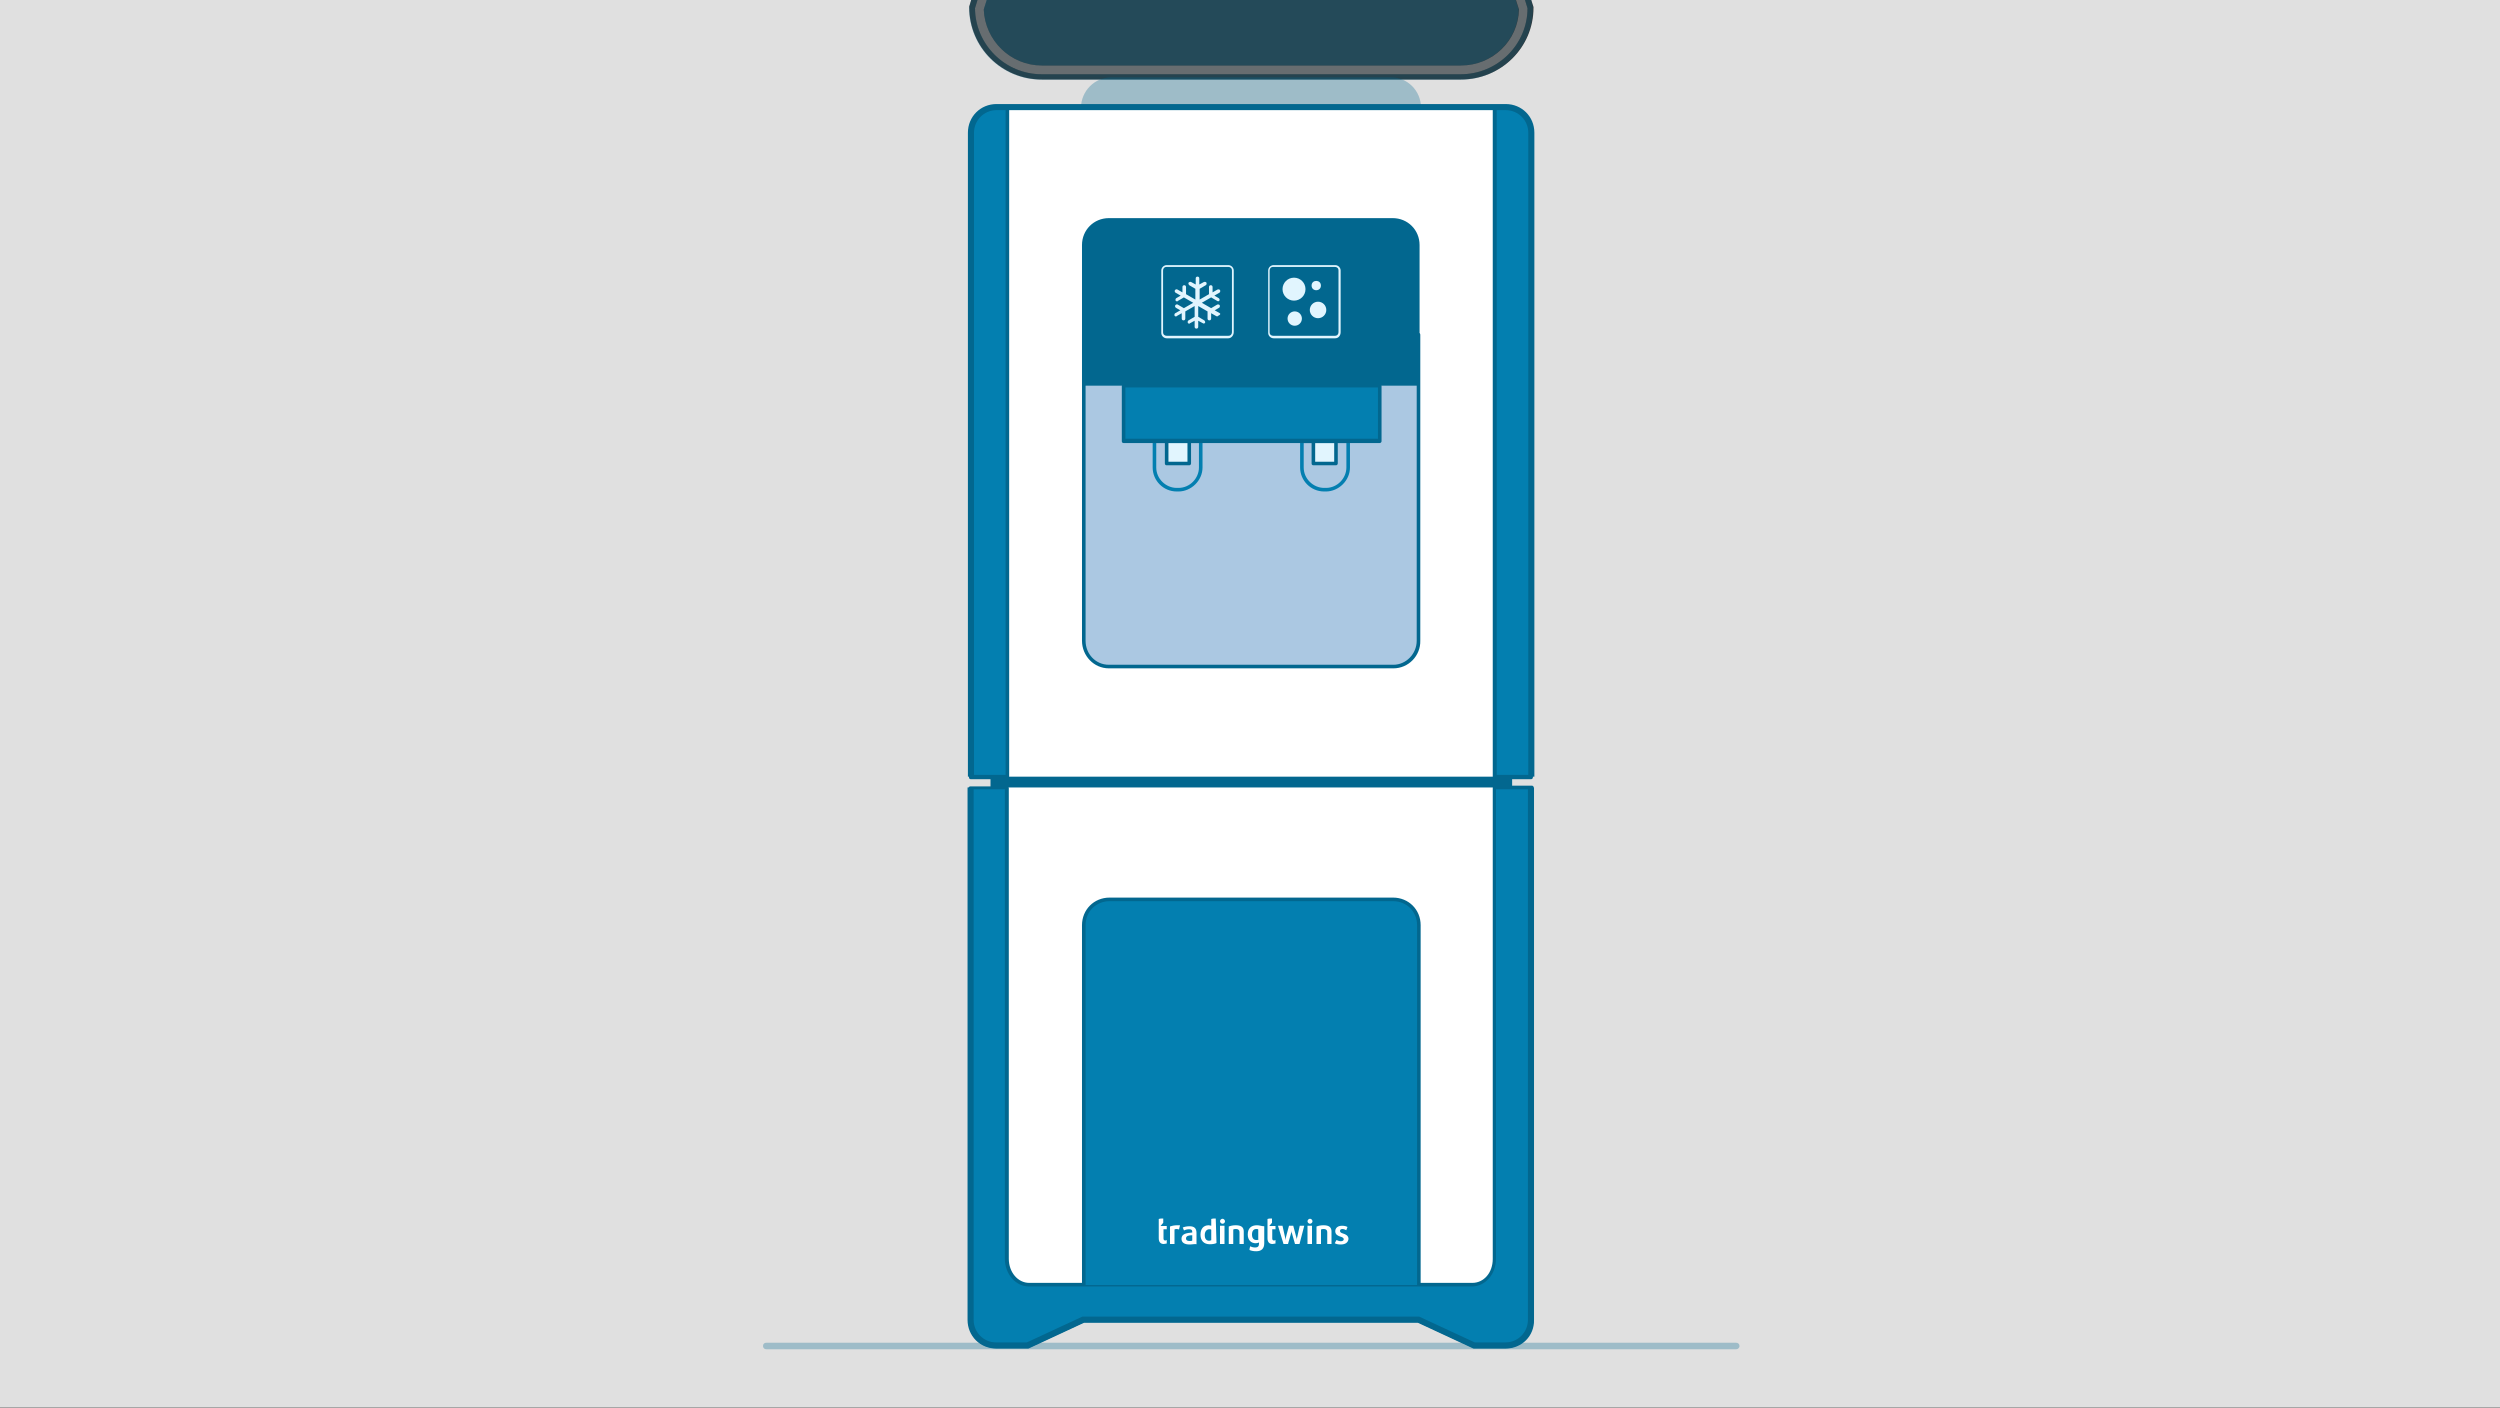 <?xml version="1.0" encoding="utf-8"?>
<!-- Generator: Adobe Illustrator 22.1.0, SVG Export Plug-In . SVG Version: 6.00 Build 0)  -->
<svg version="1.1" id="Ebene_1" xmlns="http://www.w3.org/2000/svg" xmlns:xlink="http://www.w3.org/1999/xlink" x="0px" y="0px"
	 viewBox="0 0 1000 563" style="enable-background:new 0 0 1000 563;" xml:space="preserve">
<rect x="0" y="0" width="1000" height="563" fill="#333333" stroke="none"/>
<style type="text/css">
	.st0{fill:#E0E0E0;}
	.st1{opacity:0.3;}
	.st2{fill:#02678F;}
	.st3{opacity:0.3;fill:#E1F5FE;enable-background:new    ;}
	.st4{opacity:0.3;fill:#02678F;enable-background:new    ;}
	.st5{opacity:0.3;fill:#037FB0;enable-background:new    ;}
	.st6{fill:#FFFFFF;}
	.st7{fill:#037FB0;}
	.st8{fill:#ABC8E2;}
	.st9{fill:#E1F5FE;}
	.st10{display:none;fill:#037FB0;}
</style>
<g id="Ebene_2_1_">
	<g>
		<path class="st0" d="M612.5,0l0.9,2.8c0,0.2,0,0.2,0,0.3c0,15.9-13,28.7-29,28.7H416.7c-16,0-29-12.9-29-28.9c0-0.2,0-0.2,0-0.3
			l0.8-2.7H0v563h1000V0H612.5z"/>
	</g>
	<g class="st1">
		<path class="st2" d="M567.4,43.1c0-6.2-5-11.2-11.2-11.2H444.6c-6.2,0-11.2,5-11.2,11.2"/>
		<path class="st2" d="M568.4,43.1h-2c0-5.7-4.5-10.2-10.2-10.2H444.6c-5.7,0-10.2,4.5-10.2,10.2h-2c0-6.7,5.5-12.2,12.2-12.2h111.7
			C562.9,30.9,568.4,36.2,568.4,43.1z"/>
	</g>
	<path class="st3" d="M416.7,29.7h167.6C599,29.7,611,17.8,611,3.3L610,0h-3.6l1.2,3.8c-0.3,12.4-10.5,22.4-23.2,22.4H416.7
		c-12.5,0-22.7-10-23.2-22.4l1.2-3.8H391l-1,3.3C390.1,17.8,402,29.7,416.7,29.7z"/>
	<path class="st4" d="M387.6,3c0,16,13,28.9,29,28.9h167.6c16,0,29-12.9,29-28.7c0-0.2,0-0.2,0-0.3L612.5,0h-1.3l1,3.2
		c0,15.4-12.5,27.7-27.9,27.7h-83.8h-83.8c-15.4,0-27.9-12.4-27.9-27.7l1-3.2h-1.3l-0.8,2.7C387.6,2.8,387.6,2.8,387.6,3z"/>
	<path class="st4" d="M611,3.3c0,14.5-12,26.4-26.7,26.4H416.7c-14.7,0-26.5-11.9-26.7-26.4l1-3.3h-1.2l-1,3.2
		c0,15.4,12.5,27.7,27.9,27.7h83.8h83.8c15.4,0,27.9-12.4,27.9-27.7l-1-3.2H610L611,3.3z"/>
	<path class="st5" d="M393.5,3.8c0.5,12.4,10.7,22.4,23.2,22.4h167.6c12.7,0,22.9-10,23.2-22.4L606.3,0H394.6L393.5,3.8z"/>
	<g transform="scale(1.435) translate(-52 -200)">
		<g>
			<g>
				<rect x="328.1" y="404" class="st2" width="145.4" height="21.7"/>
			</g>
			<g>
				<g>
					<path class="st6" d="M478.8,419.5v148.4c0,4-3.2,7.2-7.2,7.2H463l-15.7-7.2H354l-15.7,7.2h-8.7c-4,0-7.2-3.2-7.2-7.2V419.5
						H478.8z"/>
				</g>
				<g>
					<path class="st7" d="M478.8,419.5v148.4c0,4-3.2,7.2-7.2,7.2H463l-15.7-7.2H354l-15.7,7.2h-8.7c-4,0-7.2-3.2-7.2-7.2V419.5
						h10.2v131.4c0,4,2.8,7.2,6.2,7.2h123.5c3.5,0,6.2-3.2,6.2-7.2V419.5H478.8L478.8,419.5z"/>
					<path class="st2" d="M471.7,575.8H463h-0.2l-15.5-7.2h-93.2l-15.5,7.2h-0.2h-8.7c-4.3,0-7.7-3.3-7.7-7.7V419.7
						c0-0.3,0.2-0.5,0.5-0.5h10.2c0.3,0,0.5,0.2,0.5,0.5v131.2c0,3.7,2.5,6.7,5.7,6.7h123.5c3.2,0,5.7-2.8,5.7-6.7V419.5
						c0-0.3,0.2-0.5,0.5-0.5H479c0.3,0,0.5,0.2,0.5,0.5v148.4C479.3,572.2,476,575.8,471.7,575.8z M463.1,574.6h8.5
						c3.7,0,6.7-2.8,6.7-6.7V420H469v130.9c0,4.3-3,7.7-6.7,7.7H338.8c-3.7,0-6.7-3.5-6.7-7.7V420h-9.2v147.9c0,3.7,2.8,6.7,6.7,6.7
						h8.5l15.5-7.2h0.2h93.3h0.2L463.1,574.6z"/>
				</g>
				<g>
					<path class="st2" d="M471.7,575.9H463c-0.2,0-0.2,0-0.3,0l-15.5-7.2h-93l-15.5,7.2c-0.2,0-0.2,0-0.3,0h-8.7c-4.5,0-8-3.5-8-8
						V419.5h1.7v148.4c0,3.5,2.8,6.3,6.3,6.3h8.5l15.5-7.2c0.2,0,0.2,0,0.3,0h93.3c0.2,0,0.2,0,0.3,0l15.5,7.2h8.5
						c3.5,0,6.3-2.8,6.3-6.3V419.5h1.7v148.4C479.7,572.4,476.2,575.9,471.7,575.9z"/>
				</g>
			</g>
			<g>
				<path class="st7" d="M354.1,558.2V457.9c0-4,3.2-7.2,7.2-7.2h79c4,0,7.2,3.2,7.2,7.2v100.3"/>
				<path class="st2" d="M448,558.2h-1V457.9c0-3.7-2.8-6.7-6.7-6.7h-79c-3.7,0-6.7,2.8-6.7,6.7v100.3h-1V457.9
					c0-4.3,3.3-7.7,7.7-7.7h79c4.3,0,7.7,3.3,7.7,7.7V558.2z"/>
			</g>
		</g>
		<g>
			<g>
				<g>
					<rect x="333.4" y="416.5" class="st2" width="11.7" height="2.3"/>
				</g>
				<g>
					<rect x="457.5" y="416.5" class="st2" width="11.7" height="2.3"/>
				</g>
			</g>
			<g>
				<path class="st6" d="M478.8,416.5V237c0-4-3.2-7.2-7.2-7.2H329.8c-4,0-7.2,3.2-7.2,7.2v179.5H478.8z"/>
			</g>
			<g>
				<path class="st7" d="M478.8,416.5V237c0-4-3.2-7.2-7.2-7.2h-3v186.6L478.8,416.5L478.8,416.5z"/>
				<path class="st2" d="M478.8,417.2h-10.2c-0.3,0-0.5-0.2-0.5-0.5V229.9c0-0.3,0.2-0.5,0.5-0.5h3c4.3,0,7.7,3.3,7.7,7.7v179.5
					C479.3,416.8,479.2,417.2,478.8,417.2z M469.2,416h9.2V237c0-3.7-2.8-6.7-6.7-6.7h-2.5V416z"/>
			</g>
			<g>
				<path class="st7" d="M332.8,416.5V229.9h-3c-4,0-7.2,3.2-7.2,7.2v179.5L332.8,416.5L332.8,416.5z"/>
				<path class="st2" d="M332.8,417.2h-10.2c-0.3,0-0.5-0.2-0.5-0.5V237c0-4.3,3.3-7.7,7.7-7.7h3c0.3,0,0.5,0.2,0.5,0.5v186.6
					C333.3,416.8,333.1,417.2,332.8,417.2z M323.1,416h9.2V230.5h-2.5c-3.7,0-6.7,2.8-6.7,6.7V416z"/>
			</g>
			<g>
				<path class="st2" d="M479.7,416.5H478V237c0-3.5-2.8-6.3-6.3-6.3H329.8c-3.5,0-6.3,2.8-6.3,6.3v179.5h-1.7V237c0-4.5,3.5-8,8-8
					h141.9c4.5,0,8,3.5,8,8L479.7,416.5L479.7,416.5z"/>
			</g>
			<g>
				<path class="st8" d="M447.5,293.1v85.3c0,4-3.2,7.2-7,7.2h-79.3c-3.8,0-7-3.2-7-7.2v-85.3L447.5,293.1L447.5,293.1z"/>
				<path class="st2" d="M440.4,386.3h-79.3c-4.2,0-7.5-3.5-7.5-7.7v-85.3c0-0.3,0.2-0.5,0.5-0.5h93.3c0.3,0,0.5,0.2,0.5,0.5v85.3
					C448,382.8,444.6,386.3,440.4,386.3z M354.6,293.8v84.8c0,3.7,2.8,6.7,6.5,6.7h79.3c3.5,0,6.5-3,6.5-6.7v-84.8H354.6z"/>
			</g>
		</g>
		<g>
			<g>
				<path class="st7" d="M380.5,337H380c-3.7,0-6.7-3-6.7-6.7V323c0-0.3,0.2-0.5,0.5-0.5h12.9c0.3,0,0.5,0.2,0.5,0.5v7.3
					C387.2,334,384,337,380.5,337z M374.3,323.5v6.8c0,3.2,2.7,5.7,5.7,5.7h0.5c3.2,0,5.7-2.7,5.7-5.7v-6.8H374.3z"/>
			</g>
			<g>
				<rect x="377.2" y="323" class="st9" width="6.3" height="6.2"/>
				<path class="st2" d="M383.5,329.7h-6.3c-0.3,0-0.5-0.2-0.5-0.5V323c0-0.3,0.2-0.5,0.5-0.5h6.3c0.3,0,0.5,0.2,0.5,0.5v6.2
					C384,329.5,383.7,329.7,383.5,329.7z M377.7,328.7h5.3v-5.2h-5.3V328.7z"/>
			</g>
			<g>
				<path class="st7" d="M421.6,337h-0.5c-3.7,0-6.7-3-6.7-6.7V323c0-0.3,0.2-0.5,0.5-0.5h12.9c0.3,0,0.5,0.2,0.5,0.5v7.3
					C428.3,334,425.1,337,421.6,337z M415.4,323.5v6.8c0,3.2,2.7,5.7,5.7,5.7h0.5c3.2,0,5.7-2.7,5.7-5.7v-6.8H415.4z"/>
			</g>
			<g>
				<rect x="418.1" y="323" class="st9" width="6.3" height="6.2"/>
				<path class="st2" d="M424.4,329.7h-6.3c-0.3,0-0.5-0.2-0.5-0.5V323c0-0.3,0.2-0.5,0.5-0.5h6.3c0.3,0,0.5,0.2,0.5,0.5v6.2
					C424.9,329.5,424.6,329.7,424.4,329.7z M418.6,328.7h5.3v-5.2h-5.3V328.7z"/>
			</g>
			<g>
				<rect x="365.2" y="307.5" class="st7" width="71.4" height="15.4"/>
				<path class="st2" d="M436.6,323.5h-71.4c-0.3,0-0.5-0.2-0.5-0.5v-15.4c0-0.3,0.2-0.5,0.5-0.5h71.4c0.3,0,0.5,0.2,0.5,0.5V323
					C437.1,323.2,436.9,323.5,436.6,323.5z M365.7,322.3h70.4V308h-70.4V322.3z"/>
			</g>
		</g>
		<g>
			<g>
				<path class="st2" d="M354.1,306.8v-38.7c0-3.8,3.2-7,7-7h79.1c3.8,0,7,3.2,7,7v38.7H354.1z"/>
				<path class="st2" d="M447.3,307.5h-93.2c-0.3,0-0.5-0.2-0.5-0.5v-38.7c0-4.2,3.3-7.5,7.5-7.5h79.1c4.2,0,7.5,3.3,7.5,7.5V307
					C447.8,307.1,447.6,307.5,447.3,307.5z M354.6,306.3h92.2v-38.2c0-3.5-2.8-6.5-6.5-6.5h-79.1c-3.5,0-6.5,2.8-6.5,6.5
					L354.6,306.3L354.6,306.3z"/>
			</g>
			<g>
				<g>
					<g>
						<path class="st2" d="M375.8,292.6c0,0.7,0.5,1.3,1.3,1.3h17.2c0.7,0,1.3-0.5,1.3-1.3v-17.2c0-0.7-0.5-1.3-1.3-1.3h-17.2
							c-0.7,0-1.3,0.5-1.3,1.3V292.6L375.8,292.6z"/>
					</g>
					<g>
						<path class="st9" d="M394.4,294.3h-17.2c-0.8,0-1.5-0.7-1.5-1.5v-17.4c0-0.8,0.7-1.5,1.5-1.5h17.2c0.8,0,1.5,0.7,1.5,1.5v17.2
							C395.9,293.5,395.2,294.3,394.4,294.3z M377.2,274.4c-0.7,0-1,0.5-1,1v17.2c0,0.7,0.5,1,1,1h17.2c0.7,0,1-0.5,1-1v-17.2
							c0-0.7-0.5-1-1-1H377.2z"/>
					</g>
				</g>
				<path class="st9" d="M392,287.3l-1.4-0.8l1.2-0.7c0.2-0.1,0.3-0.4,0.2-0.7c-0.1-0.2-0.4-0.3-0.7-0.2l-1.7,1l-2.6-1.5l2.6-1.5
					l1.7,1c0.1,0,0.2,0.1,0.2,0.1c0.2,0,0.3-0.1,0.4-0.2c0.1-0.2,0.1-0.5-0.2-0.7l-1.2-0.7l1.4-0.8c0.2-0.1,0.3-0.4,0.2-0.7
					c-0.1-0.2-0.4-0.3-0.7-0.2l-1.4,0.8V280c0-0.3-0.2-0.5-0.5-0.5s-0.5,0.2-0.5,0.5v2l-2.6,1.5v-3l1.7-1c0.2-0.1,0.3-0.4,0.2-0.7
					c-0.1-0.2-0.4-0.3-0.7-0.2l-1.3,0.7v-1.7c0-0.3-0.2-0.5-0.5-0.5s-0.5,0.2-0.5,0.5v1.7l-1.3-0.7c-0.2-0.1-0.5,0-0.7,0.2
					c-0.1,0.2,0,0.5,0.2,0.7l1.7,1v3l-2.6-1.5v-2c0-0.3-0.2-0.5-0.5-0.5l0,0c-0.3,0-0.5,0.2-0.5,0.5v1.5l-1.4-0.8
					c-0.2-0.1-0.5-0.1-0.7,0.2c-0.1,0.2-0.1,0.5,0.2,0.7l1.4,0.8l-1.2,0.7c-0.2,0.1-0.3,0.4-0.2,0.7c0.1,0.2,0.3,0.2,0.4,0.2
					s0.2,0,0.2-0.1l1.7-1l2.6,1.5l-2.6,1.5l-1.7-1c-0.2-0.1-0.5-0.1-0.7,0.2c-0.1,0.2-0.1,0.5,0.2,0.7l1.2,0.7l-1.4,0.8
					c-0.2,0.1-0.3,0.4-0.2,0.7c0.1,0.2,0.3,0.2,0.4,0.2s0.2,0,0.2-0.1l1.4-0.8v1.5c0,0.3,0.2,0.5,0.5,0.5l0,0c0.3,0,0.5-0.2,0.5-0.5
					v-2l2.6-1.5v3l-1.7,1c-0.2,0.1-0.3,0.4-0.2,0.7c0.1,0.2,0.3,0.2,0.4,0.2s0.2,0,0.2-0.1l1.3-0.7v1.7c0,0.3,0.2,0.5,0.5,0.5
					s0.5-0.2,0.5-0.5v-1.7l1.3,0.7c0.1,0,0.2,0.1,0.2,0.1c0.2,0,0.3-0.1,0.4-0.2c0.1-0.2,0-0.5-0.2-0.7l-1.7-1v-3l2.6,1.5v2
					c0,0.3,0.2,0.5,0.5,0.5l0,0c0.3,0,0.5-0.2,0.5-0.5v-1.5l1.4,0.8c0.1,0,0.2,0.1,0.2,0.1c0.2,0,0.3-0.1,0.4-0.2
					C392.3,287.7,392.2,287.4,392,287.3z"/>
			</g>
			<g>
				<g>
					<g>
						<path class="st2" d="M405.7,292.6c0,0.7,0.5,1.3,1.3,1.3h17.2c0.7,0,1.3-0.5,1.3-1.3v-17.2c0-0.7-0.5-1.3-1.3-1.3H407
							c-0.7,0-1.3,0.5-1.3,1.3V292.6z"/>
					</g>
					<g>
						<path class="st9" d="M424.2,294.3H407c-0.8,0-1.5-0.7-1.5-1.5v-17.4c0-0.8,0.7-1.5,1.5-1.5h17.2c0.8,0,1.5,0.7,1.5,1.5v17.2
							C425.7,293.5,425.1,294.3,424.2,294.3z M406.9,274.4c-0.7,0-1,0.5-1,1v17.2c0,0.7,0.5,1,1,1h17.2c0.7,0,1-0.5,1-1v-17.2
							c0-0.7-0.5-1-1-1H406.9z"/>
					</g>
				</g>
				<g>
					<g>
						<circle class="st9" cx="412.7" cy="280.6" r="3.2"/>
					</g>
					<g>
						<circle class="st9" cx="419.4" cy="286.4" r="2.3"/>
					</g>
					<g>
						<circle class="st9" cx="412.9" cy="288.8" r="2"/>
					</g>
					<g>
						<circle class="st9" cx="418.9" cy="279.6" r="1.3"/>
					</g>
				</g>
			</g>
			<g>
				<path class="st10" d="M558.5,229.7l-2.1-1.2l1.8-1.1c0.4-0.2,0.4-0.5,0.2-0.7c-0.2-0.4-0.5-0.4-0.7-0.2l-2.3,1.4l-3.7-2.1
					l3.7-2.1l2.3,1.4c0,0,0.2,0,0.4,0s0.4-0.2,0.5-0.4c0.2-0.4,0-0.7-0.2-0.7l-1.8-1.1l2.1-1.2c0.2-0.2,0.4-0.5,0.2-0.7
					c-0.2-0.4-0.5-0.4-0.7-0.2L556,222v-2.1c0-0.4-0.2-0.5-0.5-0.5s-0.5,0.4-0.5,0.5v2.7l-3.6,2.1v-4.3l2.3-1.2
					c0.4-0.2,0.4-0.5,0.2-0.7c-0.2-0.4-0.5-0.4-0.7-0.2l-1.8,1.1v-2.3c0-0.4-0.2-0.5-0.5-0.5s-0.5,0.2-0.5,0.5v2.3l-1.8-1.1
					c-0.4-0.2-0.5,0-0.7,0.2c-0.2,0.4,0,0.7,0.2,0.7l2.3,1.2v4.3l-3.7-2.1v-2.7c0-0.4-0.2-0.5-0.5-0.5l0,0c-0.4,0-0.5,0.2-0.5,0.5v2
					l-2-1.1c-0.4-0.2-0.7,0-0.7,0.2c-0.2,0.4,0,0.5,0.2,0.7l2,1.2l-1.8,1.1c-0.4,0.2-0.4,0.5-0.2,0.7s0.2,0.4,0.5,0.4
					c0.2,0,0.2,0,0.4,0l2.3-1.4l3.7,2.1l-3.7,2.1l-2.3-1.4c-0.4-0.2-0.7,0-0.7,0.2c-0.2,0.4,0,0.7,0.2,0.7l1.8,1.1l-2,1.2
					c-0.4,0.2-0.4,0.5-0.2,0.7s0.4,0.4,0.5,0.4c0,0,0.2,0,0.4,0l2-1.1v2c0,0.4,0.4,0.5,0.5,0.5l0,0c0.4,0,0.5-0.2,0.5-0.5V229
					l3.7-2.1v4.3l-2.3,1.2c-0.4,0.2-0.4,0.5-0.2,0.7s0.2,0.4,0.5,0.4c0.2,0,0.2,0,0.4,0l1.8-1.1v2.3c0,0.4,0.2,0.5,0.5,0.5
					s0.5-0.2,0.5-0.5v-2.3l1.8,1.1c0,0,0.2,0,0.4,0s0.4-0.2,0.5-0.4c0.2-0.4,0-0.5-0.2-0.7l-2.3-1.2v-4.3l3.6,2.1v2.7
					c0,0.4,0.2,0.5,0.5,0.5s0.5-0.2,0.5-0.5v-2.1l2.1,1.2c0,0,0.2,0,0.4,0s0.4-0.2,0.5-0.4C558.8,230.2,558.6,229.9,558.5,229.7
					L558.5,229.7z"/>
			</g>
		</g>
	</g>
	<g class="st1">
		<g>
			<path class="st2" d="M694.5,539.7h-388c-0.7,0-1.3-0.5-1.3-1.3s0.5-1.3,1.3-1.3h388c0.7,0,1.3,0.5,1.3,1.3
				S695.1,539.7,694.5,539.7z"/>
		</g>
	</g>
	<g>
		<g>
			<g>
				<path class="st6" d="M471.6,491.8c-0.2,0-0.5-0.2-0.8-0.2s-0.7,0-1,0.2v5.8H468v-7c0.8-0.3,1.8-0.5,3-0.5c0.3,0,0.7,0,1,0
					L471.6,491.8z"/>
			</g>
		</g>
		<g>
			<g>
				<path class="st6" d="M475.9,497.8c-2.2,0-3.3-0.8-3.3-2.3c0-2,2-2.3,4.3-2.5v-0.3c0-0.8-0.5-1-1.3-1c-0.7,0-1.5,0.2-2,0.5
					l-0.5-1.2c0.7-0.3,1.7-0.5,2.7-0.5c1.8,0,2.8,0.7,2.8,2.7v4.5C478.1,497.5,476.9,497.8,475.9,497.8z M476.9,494.1
					c-1.3,0-2.5,0.2-2.5,1.3c0,0.7,0.5,1,1.5,1c0.3,0,0.8,0,1-0.2V494.1z"/>
			</g>
		</g>
		<g>
			<g>
				<path class="st6" d="M489,489.5c-0.5,0-1-0.5-1-1s0.5-1,1-1s1,0.5,1,1C490,489.1,489.5,489.5,489,489.5z M488,497.6v-7.3h1.8
					v7.3H488z"/>
			</g>
		</g>
		<g>
			<g>
				<path class="st6" d="M495.8,497.6v-4.8c0-0.7-0.5-1.2-1.3-1.2c-0.5,0-0.8,0-1.2,0.2v5.8h-1.8v-7c0.8-0.3,1.7-0.5,2.8-0.5
					c2.2,0,3.2,0.8,3.2,2.5v5H495.8z"/>
			</g>
		</g>
		<g>
			<g>
				<path class="st6" d="M519.8,497.6H518l-1.2-4.2c-0.2-0.5-0.2-1.2-0.2-1.2l0,0c0,0,0,0.7-0.2,1.2l-1.2,4.2h-1.8l-2.2-7.3h1.8
					l1,4.5c0.2,0.5,0.2,1.2,0.2,1.2l0,0c0,0,0.2-0.7,0.2-1.2l1.2-4.5h1.7l1.2,4.5c0.2,0.5,0.2,1.2,0.2,1.2l0,0c0,0,0-0.7,0.2-1.2
					l1-4.5h1.8L519.8,497.6z"/>
			</g>
		</g>
		<g>
			<g>
				<path class="st6" d="M524,489.5c-0.5,0-1-0.5-1-1s0.5-1,1-1s1,0.5,1,1S524.5,489.5,524,489.5z M523,497.6v-7.3h1.8v7.3H523z"/>
			</g>
		</g>
		<g>
			<g>
				<path class="st6" d="M530.9,497.6v-4.8c0-0.7-0.5-1.2-1.3-1.2c-0.5,0-0.8,0-1.2,0.2v5.8h-1.8v-7c0.8-0.3,1.7-0.5,2.8-0.5
					c2.2,0,3.2,0.8,3.2,2.5v5H530.9z"/>
			</g>
		</g>
		<g>
			<g>
				<path class="st6" d="M536.2,497.8c-0.8,0-1.8-0.2-2.3-0.5l0.7-1.3c0.3,0.2,1.2,0.5,1.7,0.5c0.7,0,1.2-0.3,1.2-0.8
					s-0.5-0.8-1.2-1c-1-0.3-2.2-0.8-2.2-2.2c0-1.3,1-2.2,2.7-2.2c1,0,1.7,0.2,2.2,0.5l-0.5,1.3c-0.3-0.2-1-0.5-1.5-0.5
					c-0.7,0-1,0.3-1,0.8s0.5,0.8,1.2,1c1,0.3,2.2,0.8,2.2,2.2C539.2,497,538.2,497.8,536.2,497.8z"/>
			</g>
		</g>
		<g>
			<g>
				<path class="st6" d="M465.3,489.1v-1.7c-0.7,0-1.3,0-1.8,0.2v2.7v1.3v3.7c0,1.5,0.7,2.3,2,2.3c0.5,0,0.8-0.2,1.2-0.2V496
					c-0.2,0-0.3,0.2-0.5,0.2c-0.5,0-0.8-0.2-0.8-0.8v-3.7h1.3v-1.3h-2.5L465.3,489.1z"/>
			</g>
		</g>
		<g>
			<g>
				<path class="st6" d="M486.3,487.4c-0.7,0-1.3,0-1.8,0.2v2.7c-0.2,0-0.7-0.2-1-0.2c-2.2,0-3.3,1.5-3.3,3.8s1.3,3.8,3.7,3.8
					c1.2,0,2.2-0.2,2.7-0.5L486.3,487.4L486.3,487.4z M484.5,496.1c-0.2,0-0.5,0.2-0.8,0.2c-1.2,0-1.8-0.8-1.8-2.3
					c0-1.3,0.7-2.3,1.8-2.3c0.3,0,0.7,0,0.8,0.2V496.1z"/>
			</g>
		</g>
		<g>
			<g>
				<path class="st6" d="M508.8,489.1v-1.7c-0.7,0-1.3,0-1.8,0.2v2.7v1.3v3.7c0,1.5,0.7,2.3,2,2.3c0.5,0,0.8-0.2,1.2-0.2V496
					c-0.2,0-0.3,0.2-0.5,0.2c-0.5,0-0.8-0.2-0.8-0.8v-3.7h1.3v-1.3h-2.5L508.8,489.1z"/>
			</g>
		</g>
		<g>
			<g>
				<path class="st6" d="M502.8,490.1c-2.3,0-3.7,1.2-3.7,3.7c0,2.2,1.3,3.5,3.2,3.5c0.5,0,1-0.2,1.3-0.3v0.5c0,1-0.5,1.5-1.5,1.5
					c-0.8,0-1.5-0.2-2-0.5l0,0c-0.2,0.5-0.3,1-0.3,1.5c0.7,0.3,1.5,0.5,2.7,0.5c2,0,3.2-1,3.2-3.2v-6.8
					C504.7,490.5,503.8,490.1,502.8,490.1z M503.5,495.8c-0.2,0.2-0.7,0.2-1,0.2c-1,0-1.7-0.7-1.7-2.2s0.7-2.2,1.7-2.2
					c0.3,0,0.7,0,0.8,0.2v4H503.5z"/>
			</g>
		</g>
	</g>
</g>
</svg>
